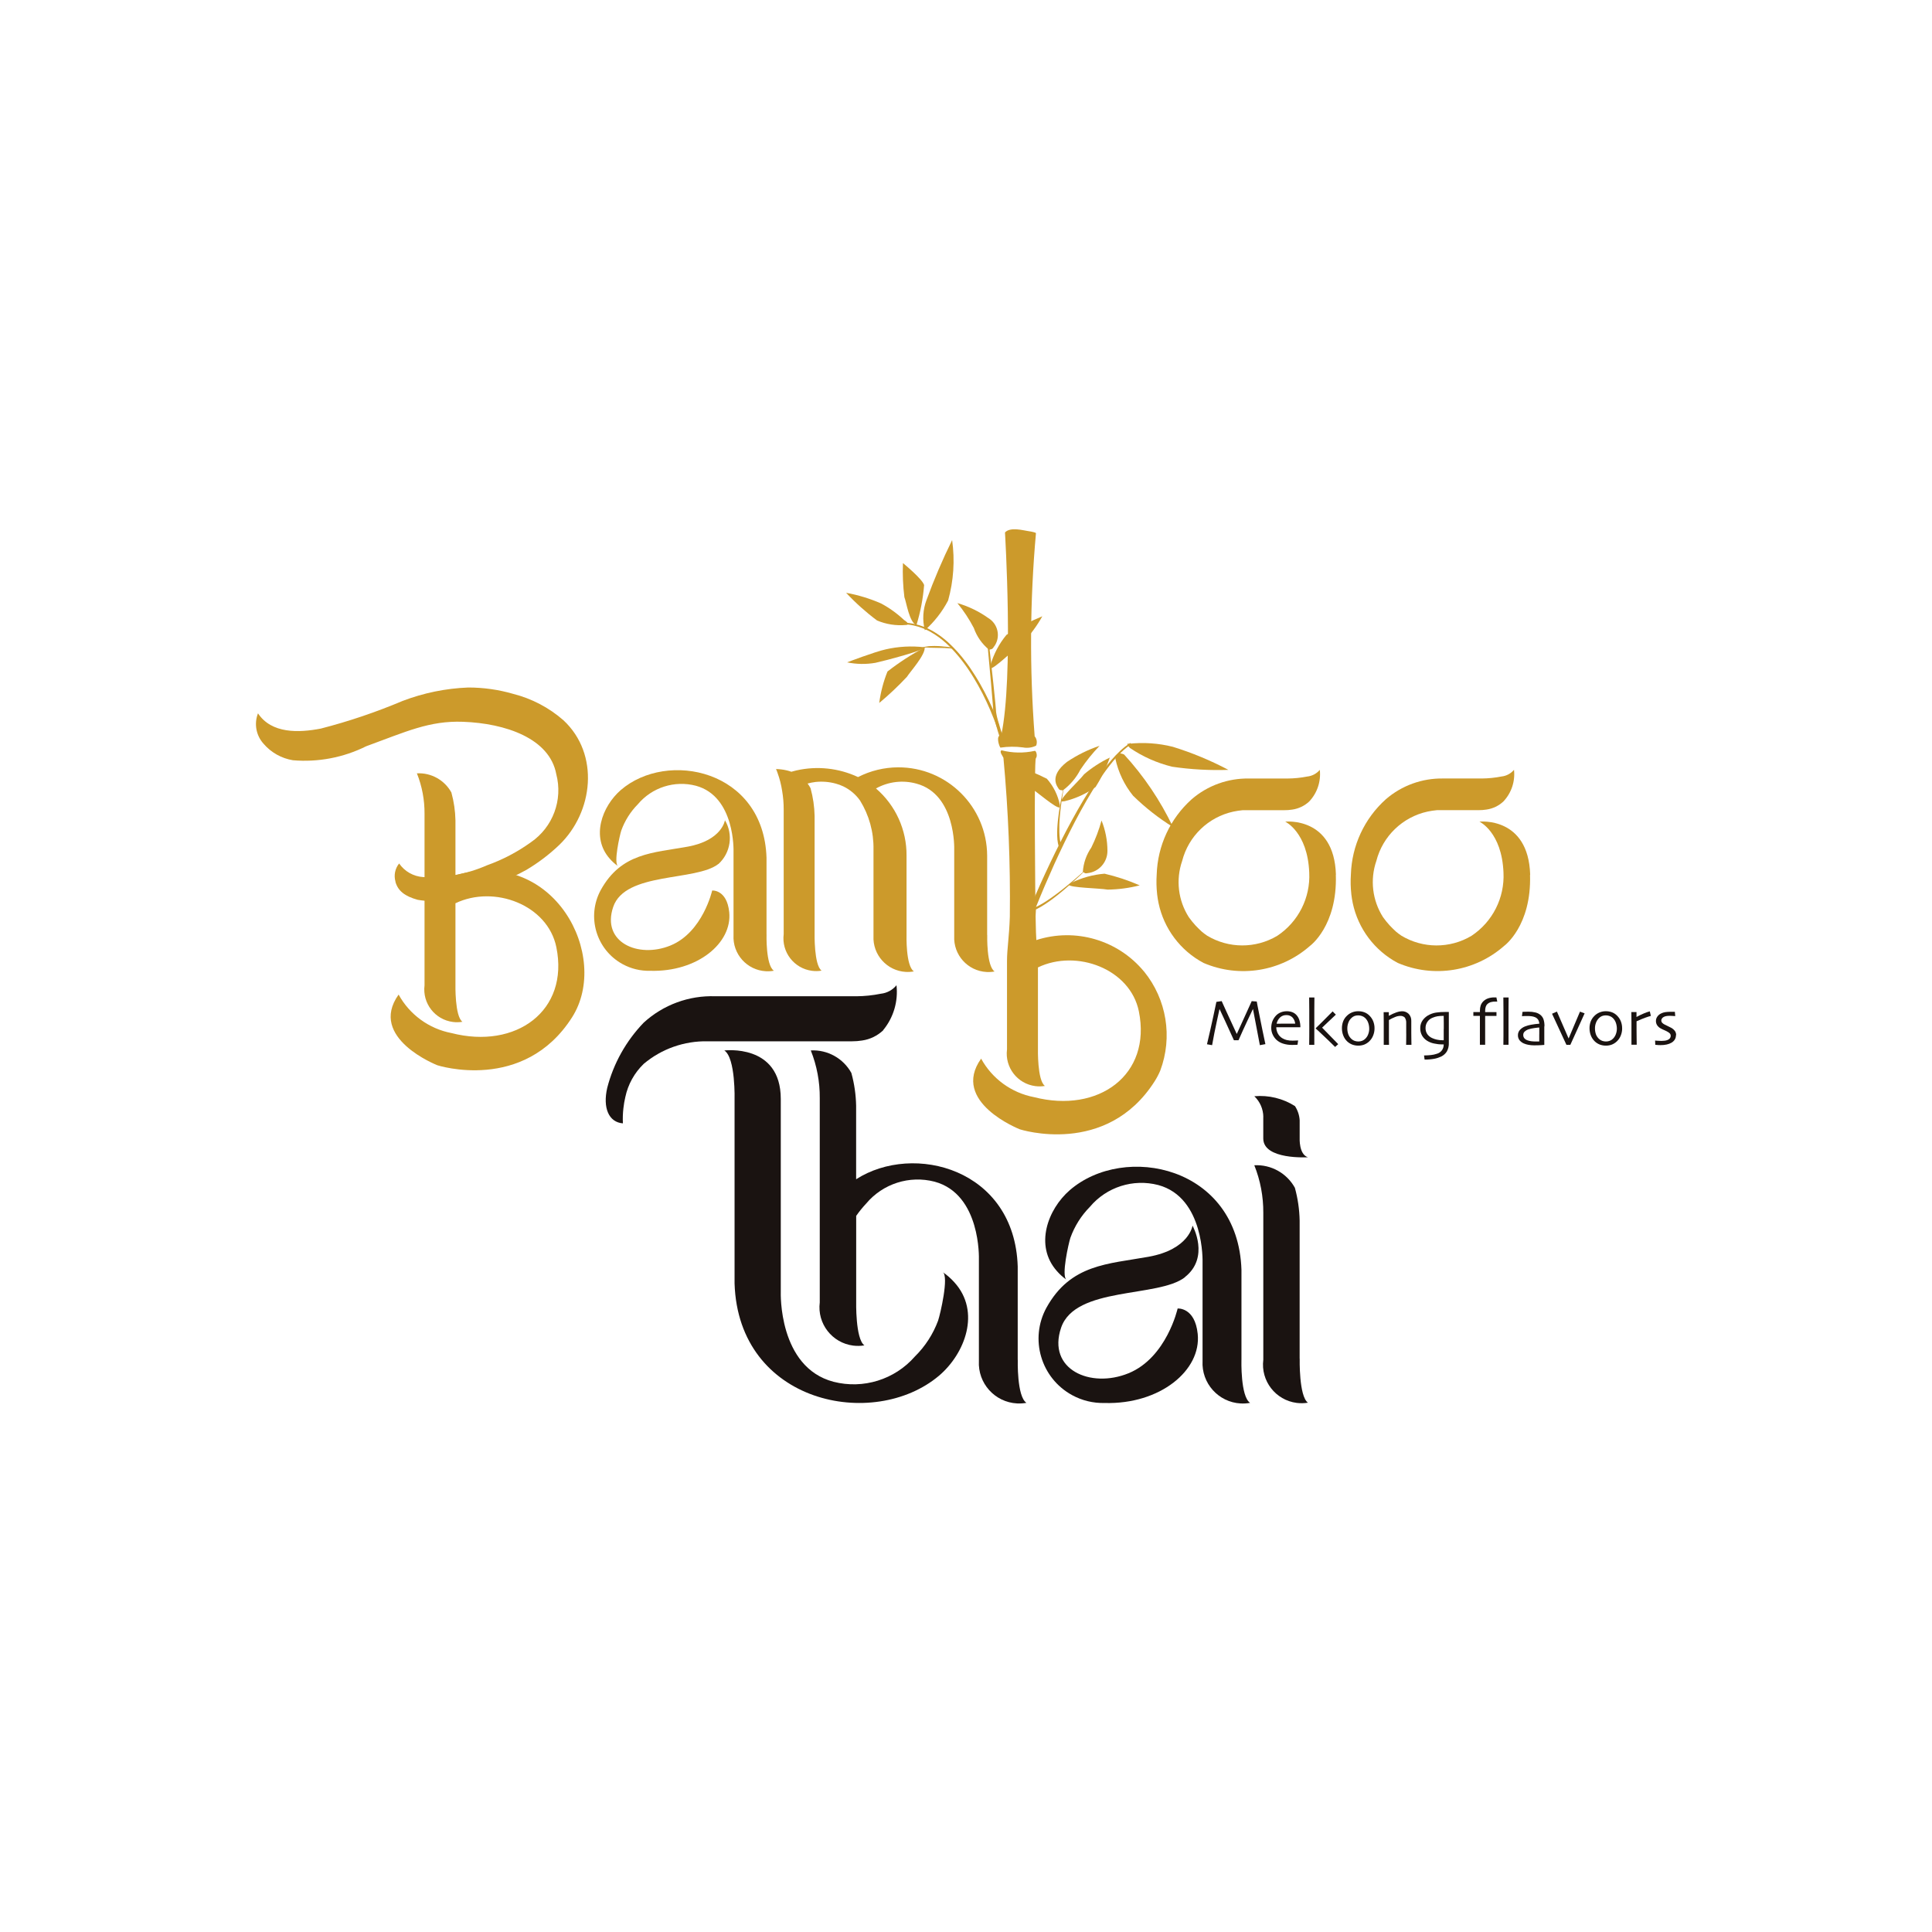<?xml version="1.0" encoding="utf-8"?>
<!-- Generator: Adobe Illustrator 25.3.1, SVG Export Plug-In . SVG Version: 6.00 Build 0)  -->
<svg version="1.1" id="圖層_1" xmlns="http://www.w3.org/2000/svg" xmlns:xlink="http://www.w3.org/1999/xlink" x="0px" y="0px"
	 viewBox="0 0 70.866 70.866" enable-background="new 0 0 70.866 70.866" xml:space="preserve">
<g id="Group_4054" transform="translate(0 0)">
	<path id="Path_3154" fill="#1A1311" d="M26.562,38.532c0,0,2.077-0.267,2.077,1.777v7.086
		c0,0-0.097,2.755,1.935,3.289c1.09,0.279,2.245-0.08,2.985-0.928
		c0.376-0.37,0.666-0.818,0.85-1.313c0.081-0.239,0.403-1.624,0.173-1.78
		c0.156,0.107,0.299,0.232,0.425,0.373c0.978,1.078,0.391,2.616-0.566,3.427
		c-2.394,2.018-7.356,1.02-7.497-3.385v-6.723c0,0,0.045-1.559-0.379-1.826"/>
	<path id="Path_3155" fill="#1A1311" d="M32.399,37.789c-0.214,0.203-0.485,0.335-0.777,0.377
		c-0.121,0.02-0.244,0.029-0.367,0.029h-5.301
		c-0.854-0.017-1.686,0.276-2.34,0.825c-0.344,0.331-0.58,0.757-0.678,1.224
		c-0.031,0.133-0.054,0.267-0.069,0.403c-0.022,0.185-0.028,0.372-0.019,0.558
		c-0.518-0.04-0.744-0.565-0.575-1.302c0.232-0.9,0.694-1.724,1.339-2.393
		c0.716-0.655,1.66-1.002,2.629-0.967h4.965c0,0,0.079,0,0.203,0
		c0.302-0.002,0.603-0.033,0.899-0.093c0.225-0.024,0.432-0.136,0.575-0.311
		c0.067,0.592-0.109,1.186-0.488,1.646"/>
	<path id="Path_3156" fill="#1A1311" d="M45.537,49.881V46.58
		c-0.119-3.803-4.288-4.665-6.299-2.923c-0.806,0.7-1.298,2.028-0.476,2.96
		c0.105,0.122,0.225,0.23,0.356,0.323c-0.194-0.134,0.077-1.33,0.144-1.537
		c0.153-0.425,0.396-0.812,0.714-1.134c0.611-0.729,1.588-1.041,2.508-0.802
		c1.707,0.46,1.626,2.84,1.626,2.84v3.615
		c-0.044,0.816,0.582,1.513,1.398,1.557c0.116,0.006,0.232-0.001,0.346-0.022
		c-0.356-0.23-0.318-1.577-0.318-1.577"/>
	<path id="Path_3157" fill="#1A1311" d="M43.459,46.847c0.932-0.728,0.283-1.891,0.283-1.891
		s-0.119,0.872-1.611,1.142c-1.492,0.27-2.86,0.266-3.748,1.87
		c-0.625,1.146-0.203,2.581,0.943,3.206c0.364,0.199,0.775,0.298,1.19,0.288
		c2.038,0.058,3.555-1.202,3.416-2.536c-0.102-0.983-0.736-0.93-0.736-0.93
		s-0.403,1.804-1.801,2.375c-1.398,0.571-2.992-0.141-2.474-1.669
		c0.518-1.528,3.571-1.093,4.546-1.855"/>
	<path id="Path_3158" fill="#1A1311" d="M37.33,49.878v-3.423
		c-0.112-3.582-3.816-4.555-5.927-3.2v-2.696
		c-0.008-0.404-0.066-0.806-0.173-1.196v-0.004
		c-0.297-0.539-0.876-0.861-1.49-0.829c0.222,0.556,0.334,1.15,0.329,1.749
		v7.494c-0.099,0.776,0.45,1.485,1.226,1.584
		c0.137,0.017,0.275,0.015,0.411-0.008c-0.334-0.238-0.301-1.619-0.301-1.619
		v-3.131c0.111-0.16,0.234-0.311,0.367-0.453
		c0.611-0.729,1.588-1.041,2.508-0.802c1.707,0.46,1.626,2.84,1.626,2.84
		v3.737c-0.044,0.816,0.582,1.513,1.398,1.557
		c0.116,0.006,0.232-0.001,0.346-0.022c-0.356-0.23-0.318-1.577-0.318-1.577"/>
	<path id="Path_3159" fill="#1A1311" d="M47.671,49.835v-5.064
		c-0.008-0.404-0.066-0.806-0.173-1.196v-0.004
		c-0.297-0.539-0.876-0.862-1.49-0.829c0.223,0.556,0.334,1.15,0.33,1.749
		v5.384c-0.099,0.776,0.45,1.485,1.226,1.584
		c0.137,0.017,0.275,0.015,0.411-0.008c-0.334-0.238-0.302-1.619-0.302-1.619"/>
	<path id="Path_3160" fill="#1A1311" d="M46.337,40.97v0.79c0,0.791,1.637,0.688,1.637,0.688
		c-0.334-0.104-0.302-0.707-0.302-0.707v-0.649
		c-0.011-0.186-0.071-0.365-0.173-0.521l0,0c-0.444-0.281-0.967-0.408-1.49-0.361
		c0.209,0.199,0.328,0.474,0.33,0.763"/>
	<path id="Path_3161" fill="#CC9A2B" d="M28.116,34.267v-2.803
		c-0.101-3.23-3.641-3.962-5.349-2.482c-0.682,0.595-1.102,1.722-0.403,2.513
		c0.089,0.103,0.191,0.195,0.303,0.274c-0.165-0.115,0.064-1.13,0.122-1.306
		c0.13-0.361,0.337-0.689,0.607-0.962c0.519-0.619,1.348-0.884,2.129-0.68
		c1.449,0.391,1.381,2.412,1.381,2.412v3.07
		c-0.037,0.693,0.495,1.285,1.188,1.322c0.098,0.005,0.197-0.001,0.293-0.019
		c-0.303-0.196-0.27-1.339-0.27-1.339"/>
	<path id="Path_3162" fill="#CC9A2B" d="M26.352,31.693c0.45-0.411,0.55-1.082,0.239-1.607
		c0,0-0.101,0.74-1.37,0.97s-2.429,0.226-3.183,1.587
		c-0.531,0.973-0.172,2.192,0.8,2.722c0.309,0.169,0.658,0.253,1.01,0.244
		c1.731,0.051,3.019-1.02,2.9-2.154c-0.087-0.835-0.625-0.791-0.625-0.791
		s-0.345,1.532-1.529,2.017c-1.184,0.485-2.543-0.12-2.101-1.416
		c0.442-1.296,3.032-0.929,3.858-1.575"/>
	<path id="Path_3163" fill="#CC9A2B" d="M16.706,32.103v-2.014
		c-0.007-0.343-0.057-0.685-0.148-1.016V29.07
		c-0.252-0.458-0.744-0.732-1.266-0.704c0.189,0.472,0.284,0.977,0.28,1.486
		v6.289c-0.084,0.659,0.382,1.261,1.041,1.345
		c0.116,0.015,0.234,0.013,0.349-0.007c-0.283-0.202-0.256-1.375-0.256-1.375
		v-2.972c1.422-0.683,3.384,0.058,3.701,1.611
		c0.476,2.334-1.48,3.757-3.847,3.15c-0.824-0.158-1.535-0.676-1.939-1.412
		c-1.138,1.594,1.422,2.593,1.422,2.593s3.168,1.025,4.942-1.761
		c1.417-2.226-0.647-6.263-4.279-5.208"/>
	<path id="Path_3164" fill="#CC9A2B" d="M36.209,34.297v-2.909
		c-0.007-1.797-1.47-3.249-3.267-3.242c-0.511,0.002-1.014,0.124-1.469,0.357
		c-0.707-0.331-1.503-0.416-2.264-0.243c-0.062,0.014-0.123,0.03-0.183,0.048
		c-0.052-0.019-0.104-0.035-0.158-0.048c-0.132-0.031-0.267-0.048-0.403-0.052
		c0.022,0.049,0.042,0.1,0.058,0.15c0.076,0.209,0.131,0.425,0.165,0.645
		c0.039,0.228,0.059,0.459,0.058,0.69v4.572
		c-0.084,0.659,0.382,1.261,1.04,1.345c0.117,0.015,0.235,0.013,0.351-0.007
		c-0.284-0.201-0.257-1.375-0.257-1.375V29.93
		c-0.007-0.343-0.057-0.684-0.148-1.015v-0.002
		c-0.031-0.06-0.068-0.118-0.109-0.173c0.097-0.027,0.196-0.046,0.296-0.058
		c0.248-0.025,0.499-0.005,0.74,0.062c0.094,0.025,0.186,0.059,0.274,0.101
		c0.245,0.118,0.456,0.296,0.613,0.518c0.333,0.537,0.505,1.159,0.494,1.791
		v3.173c-0.037,0.693,0.494,1.285,1.187,1.323
		c0.099,0.005,0.198-0.001,0.295-0.019c-0.303-0.196-0.27-1.339-0.27-1.339
		v-2.904c0.008-0.948-0.402-1.85-1.121-2.467
		c0.453-0.253,0.989-0.316,1.489-0.176c1.449,0.392,1.381,2.412,1.381,2.412
		v3.173c-0.037,0.693,0.494,1.285,1.187,1.323
		c0.099,0.005,0.198-0.001,0.295-0.019c-0.303-0.196-0.271-1.339-0.271-1.339"/>
	<path id="Path_3165" fill="#CC9A2B" d="M49.002,32.084c-0.065-2.144-1.861-1.946-1.861-1.946
		s0.821,0.38,0.882,1.864c0.047,0.929-0.4,1.813-1.176,2.326
		c-0.793,0.47-1.78,0.467-2.57-0.008c-0.068-0.046-0.133-0.096-0.196-0.148
		c-0.079-0.073-0.155-0.148-0.23-0.227c-0.087-0.095-0.168-0.195-0.243-0.3
		c-0.394-0.615-0.485-1.376-0.246-2.066c0.234-0.91,0.96-1.609,1.878-1.809
		c0.113-0.024,0.227-0.041,0.342-0.052h1.525
		c0.098,0.001,0.196-0.007,0.293-0.022c0.232-0.033,0.449-0.136,0.621-0.296
		c0.295-0.311,0.437-0.736,0.39-1.162c-0.116,0.139-0.281,0.226-0.46,0.245
		c-0.237,0.047-0.478,0.071-0.719,0.073c-0.098,0-0.161,0-0.161,0h-1.258
		c-0.77-0.013-1.518,0.257-2.101,0.76c-0.788,0.706-1.252,1.704-1.284,2.762
		c-0.016,0.24-0.011,0.48,0.016,0.719c-0,0.002-0,0.004,0,0.006
		c0.013,0.109,0.03,0.216,0.052,0.323c0.198,0.94,0.802,1.744,1.651,2.195
		c1.313,0.563,2.834,0.319,3.905-0.627c0,0,1.005-0.726,0.947-2.606"/>
	<path id="Path_3166" fill="#CC9A2B" d="M56.127,32.084c-0.065-2.144-1.861-1.946-1.861-1.946
		s0.821,0.38,0.882,1.864c0.047,0.929-0.4,1.813-1.176,2.326
		c-0.793,0.471-1.782,0.468-2.572-0.009c-0.068-0.046-0.133-0.096-0.196-0.148
		c-0.079-0.073-0.155-0.148-0.23-0.227c-0.087-0.095-0.168-0.195-0.243-0.3
		c-0.393-0.615-0.484-1.376-0.246-2.066c0.234-0.909,0.961-1.609,1.878-1.809
		c0.113-0.024,0.227-0.041,0.342-0.052h1.525
		c0.098,0.001,0.196-0.007,0.293-0.022c0.233-0.033,0.45-0.136,0.621-0.296
		c0.295-0.311,0.437-0.736,0.39-1.162c-0.116,0.139-0.281,0.226-0.46,0.245
		c-0.237,0.047-0.478,0.071-0.719,0.073c-0.098,0-0.161,0-0.161,0h-1.258
		c-0.77-0.013-1.518,0.257-2.101,0.76c-0.788,0.706-1.252,1.704-1.284,2.762
		c-0.016,0.24-0.011,0.48,0.016,0.719c-0,0.002-0,0.004,0,0.006
		c0.013,0.109,0.03,0.216,0.052,0.323c0.198,0.94,0.802,1.744,1.651,2.195
		c1.313,0.563,2.834,0.319,3.905-0.627c0,0,1.005-0.726,0.947-2.606"/>
	<path id="Path_3167" fill="#CC9A2B" d="M14.507,32.34c-0.068-0.231-0.018-0.481,0.133-0.668
		c0.202,0.293,0.528,0.477,0.883,0.499c0.803,0.04,1.605-0.108,2.341-0.432
		c0.574-0.205,1.117-0.49,1.611-0.846c0.806-0.553,1.178-1.553,0.929-2.498
		c-0.244-1.316-1.869-1.863-3.42-1.92c-1.239-0.045-2.098,0.367-3.553,0.898
		c-0.831,0.414-1.76,0.591-2.685,0.513c-0.42-0.068-0.803-0.283-1.079-0.606
		c-0.274-0.303-0.353-0.735-0.204-1.115c0.499,0.753,1.501,0.714,2.302,0.56
		c1.026-0.264,2.03-0.604,3.006-1.016c0.768-0.293,1.579-0.459,2.401-0.491
		c0.56-0.001,1.117,0.078,1.654,0.234c0.681,0.173,1.312,0.504,1.841,0.967
		c1.339,1.246,1.097,3.375-0.158,4.578c-0.363,0.346-0.764,0.65-1.195,0.907
		c-0.689,0.38-1.421,0.676-2.181,0.883c-0.57,0.249-1.2,0.325-1.813,0.218
		c-0.46-0.128-0.723-0.319-0.817-0.665"/>
	<path id="Path_3168" fill="#CC9A2B" d="M41.963,35.636c-0.955-1.158-2.521-1.616-3.95-1.154
		c-0.025-0.428-0.017-0.661-0.029-0.968c-0.006-0.161-0.063-5.607,0.012-5.7
		c0.074-0.093,0.005-0.293-0.044-0.272c-0.401,0.088-0.817,0.081-1.215-0.021
		c-0.094,0.049,0.041,0.204,0.069,0.274c0.18,1.937,0.258,3.881,0.235,5.826
		c-0.024,0.766-0.104,1.17-0.104,1.643v3.229
		c-0.084,0.659,0.382,1.262,1.042,1.346c0.116,0.015,0.233,0.013,0.349-0.007
		c-0.284-0.202-0.256-1.375-0.256-1.375v-2.972
		c1.422-0.683,3.384,0.058,3.701,1.608c0.476,2.335-1.479,3.757-3.846,3.15
		c-0.825-0.158-1.536-0.676-1.939-1.412c-1.138,1.594,1.422,2.593,1.422,2.593
		s3.168,1.025,4.942-1.761c0.08-0.126,0.149-0.257,0.207-0.394
		c0.461-1.23,0.235-2.613-0.594-3.633"/>
	<path id="Path_3169" fill="#CC9A2B" d="M37.951,26.999c-0.189-2.478-0.173-4.966,0.048-7.441
		c0-0.025-0.149-0.058-0.288-0.078c-0.163-0.021-0.655-0.164-0.848,0.051
		c0,0,0.321,5.281-0.136,7.432c-0.22,0-0.074,0.422-0.031,0.46
		c0.275-0.041,0.554-0.044,0.829-0.007c0.163,0.031,0.332,0.008,0.481-0.066
		c0.047-0.118,0.025-0.252-0.058-0.348"/>
	<path id="Path_3170" fill="#CC9A2B" d="M37.952,34.197l0.053-0.949l-0.005,0.022
		c0.052-0.131,0.106-0.264,0.161-0.395c0.055-0.132,0.11-0.262,0.166-0.394
		c0.113-0.262,0.228-0.524,0.345-0.785c0.238-0.521,0.487-1.039,0.755-1.554
		c0.134-0.256,0.273-0.51,0.418-0.762c0.145-0.252,0.297-0.501,0.46-0.748
		c0.162-0.248,0.338-0.487,0.526-0.715c0.097-0.116,0.199-0.227,0.307-0.333
		c0.11-0.108,0.231-0.204,0.36-0.288l-0.039-0.043
		c-0.135,0.085-0.262,0.184-0.377,0.294c-0.112,0.106-0.218,0.217-0.318,0.334
		c-0.195,0.229-0.377,0.467-0.545,0.716c-0.167,0.245-0.325,0.494-0.476,0.745
		c-0.151,0.251-0.295,0.505-0.434,0.76c-0.279,0.511-0.539,1.028-0.787,1.547
		c-0.124,0.26-0.245,0.521-0.363,0.783c-0.059,0.131-0.117,0.262-0.173,0.394
		c-0.058,0.131-0.115,0.262-0.169,0.395l-0.004,0.011v0.011l-0.052,0.949
		L37.952,34.197z"/>
	<path id="Path_3171" fill="#CC9A2B" d="M43.026,30.337c-0.529-0.329-1.021-0.715-1.466-1.151
		c-0.318-0.394-0.539-0.857-0.647-1.352c0.02-0.244,0.206-0.213,0.32-0.158
		c0.726,0.793,1.33,1.69,1.793,2.66"/>
	<path id="Path_3172" fill="#CC9A2B" d="M45.055,28.239c-0.688,0.023-1.377-0.015-2.058-0.115
		c-0.555-0.135-1.082-0.369-1.554-0.691c-0.173-0.194-0.049-0.15-0.049-0.15
		c0.544-0.061,1.095-0.023,1.626,0.11c0.704,0.218,1.386,0.501,2.038,0.846"/>
	<path id="Path_3173" fill="#CC9A2B" d="M37.147,28.068c0.432,0.126,0.851,0.292,1.252,0.496
		c0.24,0.271,0.404,0.6,0.475,0.955c0,0.051,0,0.096,0,0.096
		c-0.127,0.061-0.863-0.596-1.105-0.738c-0.249-0.235-0.458-0.508-0.62-0.81"/>
	<path id="Path_3174" fill="#CC9A2B" d="M40.709,27.784c-0.132,0.382-0.309,0.747-0.526,1.087
		c-0.341,0.244-0.726,0.42-1.134,0.518l-0.115,0.012
		c-0.082-0.095,0.673-0.785,0.83-1c0.288-0.245,0.607-0.451,0.948-0.615"/>
	<path id="Path_3175" fill="#CC9A2B" d="M40.334,27.355c-0.425,0.143-0.829,0.342-1.2,0.593
		c-0.677,0.531-0.345,0.907-0.306,0.978c0.039,0.071,0.109,0.054,0.156,0.066
		c0.272-0.202,0.493-0.464,0.647-0.765c0.209-0.311,0.444-0.603,0.704-0.873"/>
	<path id="Path_3176" fill="#CC9A2B" d="M38.84,31.069c-0.028-0.089-0.046-0.18-0.054-0.273
		c-0.008-0.091-0.01-0.182-0.009-0.273c0-0.046,0-0.091,0.004-0.136
		c0.004-0.045,0.005-0.091,0.009-0.136c0.004-0.045,0.007-0.091,0.012-0.136
		c0.005-0.045,0.01-0.09,0.016-0.136c0.006-0.045,0.011-0.09,0.017-0.136
		c0.006-0.045,0.013-0.09,0.02-0.135c0.014-0.091,0.029-0.181,0.045-0.27
		c0.033-0.18,0.069-0.36,0.111-0.538h0.01
		c-0.035,0.18-0.063,0.36-0.089,0.54c-0.012,0.09-0.023,0.18-0.033,0.27
		c-0.006,0.045-0.009,0.09-0.014,0.135c-0.005,0.045-0.009,0.09-0.012,0.135
		s-0.006,0.091-0.01,0.136c-0.003,0.045-0.005,0.09-0.006,0.135
		c-0.002,0.045,0,0.09,0,0.135c0,0.045,0,0.09,0,0.134
		c0.002,0.089,0.009,0.179,0.02,0.268c0.01,0.087,0.031,0.173,0.061,0.256
		L38.84,31.069z"/>
	<path id="Path_3177" fill="#CC9A2B" d="M41.805,32.475c-0.416-0.182-0.848-0.325-1.291-0.428
		c-0.425,0.035-0.84,0.15-1.223,0.338l-0.091,0.064
		c0.025,0.115,1.134,0.129,1.427,0.182c0.398-0.005,0.793-0.058,1.178-0.156"/>
	<path id="Path_3178" fill="#CC9A2B" d="M40.405,30.097c0.141,0.352,0.215,0.728,0.216,1.108
		c0.004,0.424-0.316,0.781-0.738,0.823c-0.097,0.024-0.123-0.031-0.164-0.051
		c0.021-0.318,0.128-0.625,0.31-0.888c0.157-0.318,0.282-0.65,0.375-0.993"/>
	<path id="Path_3179" fill="#CC9A2B" d="M37.844,33.332c0.099-0.036,0.195-0.08,0.288-0.131
		c0.092-0.05,0.181-0.105,0.268-0.162c0.044-0.028,0.086-0.058,0.129-0.087
		c0.043-0.029,0.085-0.058,0.127-0.09c0.041-0.032,0.083-0.061,0.125-0.092
		s0.083-0.062,0.123-0.094l0.121-0.096l0.12-0.097
		c0.079-0.065,0.158-0.131,0.236-0.197c0.156-0.133,0.31-0.267,0.46-0.403
		l0.007,0.005c-0.143,0.142-0.291,0.281-0.442,0.418
		c-0.075,0.068-0.152,0.136-0.23,0.204l-0.115,0.1
		c-0.039,0.033-0.078,0.066-0.118,0.099c-0.04,0.033-0.079,0.066-0.12,0.098
		s-0.081,0.064-0.122,0.096c-0.041,0.032-0.083,0.063-0.124,0.094
		c-0.041,0.032-0.084,0.062-0.128,0.091c-0.086,0.058-0.173,0.119-0.268,0.173
		c-0.095,0.057-0.194,0.106-0.296,0.146L37.844,33.332z"/>
	<path id="Path_3180" fill="#CC9A2B" d="M34.924,19.811c0.105,0.741,0.054,1.495-0.147,2.215
		c-0.216,0.413-0.505,0.783-0.853,1.093c-0.096-0.37-0.073-0.762,0.064-1.119
		c0.273-0.745,0.585-1.475,0.935-2.187"/>
	<path id="Path_3181" fill="#CC9A2B" d="M33.613,22.937c0.148-0.481,0.244-0.976,0.284-1.477
		c-0.067-0.227-0.777-0.806-0.777-0.806c-0.016,0.417,0.001,0.835,0.053,1.25
		c0.075,0.187,0.173,0.907,0.44,1.031"/>
	<path id="Path_3182" fill="#CC9A2B" d="M34.956,23.776c-0.363-0.073-0.735-0.08-1.1-0.022"/>
	<path id="Path_3183" fill="#CC9A2B" d="M34.963,23.759c-0.089-0.016-0.18-0.028-0.27-0.038
		c-0.09-0.01-0.182-0.018-0.274-0.023c-0.093-0.005-0.186-0.005-0.28,0
		c-0.047,0-0.094,0.006-0.143,0.014c-0.049,0.006-0.097,0.017-0.143,0.033
		l0.006,0.024c0.045-0.014,0.091-0.024,0.138-0.03
		c0.046-0.006,0.093-0.01,0.139-0.012c0.092-0.003,0.184-0.002,0.276,0.004
		c0.091,0.005,0.182,0.014,0.271,0.026c0.089,0.011,0.179,0.024,0.266,0.04
		L34.963,23.759z"/>
	<path id="Path_3184" fill="#CC9A2B" d="M31.072,24.295c0,0,1.019-0.39,1.412-0.475
		c0.467-0.108,0.949-0.134,1.425-0.078c0.081,0.091-1.454,0.496-1.798,0.57
		c-0.345,0.06-0.697,0.054-1.04-0.017"/>
	<path id="Path_3185" fill="#CC9A2B" d="M33.919,23.747c-0.481,0.254-0.938,0.55-1.366,0.884
		c-0.149,0.37-0.25,0.758-0.303,1.154c0.359-0.299,0.698-0.619,1.017-0.96
		c0.121-0.193,0.674-0.796,0.651-1.078"/>
	<path id="Path_3186" fill="#CC9A2B" d="M38.233,22.605c-0.457,0.188-0.897,0.416-1.314,0.68
		c-0.273,0.328-0.474,0.709-0.589,1.12l-0.01,0.108
		c0.12,0.058,0.937-0.755,1.195-0.938c0.28-0.292,0.521-0.618,0.718-0.971"/>
	<path id="Path_3187" fill="#CC9A2B" d="M35.118,22.122c0.406,0.118,0.79,0.303,1.134,0.549
		c0.342,0.206,0.453,0.651,0.246,0.994c-0.016,0.027-0.035,0.053-0.055,0.078
		c-0.049,0.087-0.115,0.071-0.164,0.089c-0.257-0.209-0.45-0.485-0.559-0.797
		c-0.169-0.324-0.371-0.63-0.603-0.913"/>
	<path id="Path_3188" fill="#CC9A2B" d="M31.036,21.744c0.347,0.372,0.726,0.711,1.134,1.015
		c0.335,0.142,0.7,0.198,1.063,0.165c0.192-0.022-0.071-0.181-0.071-0.181
		c-0.253-0.239-0.537-0.444-0.844-0.608c-0.411-0.18-0.841-0.311-1.282-0.391"/>
	<path id="Path_3189" fill="#CC9A2B" d="M36.796,27.1c-0.074-0.213-0.146-0.426-0.206-0.643
		c-0.016-0.058-0.029-0.109-0.042-0.164c-0.013-0.055-0.024-0.11-0.032-0.166
		c0-0.014-0.003-0.028-0.004-0.041c-0.001-0.014,0-0.029-0.004-0.043l-0.007-0.087
		l-0.016-0.173c-0.022-0.23-0.045-0.46-0.07-0.69
		c-0.049-0.458-0.099-0.915-0.152-1.372l-0.012,0.003
		c0.044,0.46,0.086,0.92,0.126,1.378c0.021,0.23,0.04,0.46,0.058,0.691
		l0.013,0.173l0.005,0.086c0,0.014,0,0.029,0.003,0.044
		c0.003,0.015,0,0.029,0.004,0.044c0.007,0.058,0.018,0.115,0.029,0.173
		c0.012,0.058,0.025,0.111,0.039,0.166c0.058,0.22,0.125,0.436,0.195,0.65"/>
	<path id="Path_3190" fill="#CC9A2B" d="M36.7,27.136c-0.063-0.192-0.135-0.419-0.195-0.652
		c-0.016-0.058-0.028-0.115-0.039-0.167c-0.011-0.052-0.022-0.111-0.03-0.173
		c0-0.013-0.003-0.029-0.004-0.045c-0.001-0.016,0-0.019,0-0.029l-0.006-0.101
		l-0.013-0.173c-0.019-0.252-0.04-0.501-0.058-0.691
		c-0.037-0.425-0.078-0.875-0.126-1.378V23.71l0.058-0.014V23.721
		c0.058,0.501,0.108,0.949,0.152,1.372c0.02,0.188,0.046,0.436,0.07,0.691
		l0.016,0.173l0.008,0.101v0.028c0,0.014,0.003,0.028,0.005,0.041
		c0.008,0.058,0.021,0.115,0.031,0.164c0.01,0.049,0.026,0.106,0.042,0.163
		c0.064,0.23,0.139,0.453,0.205,0.642l-0.046,0.014
		c-0.066-0.19-0.142-0.414-0.206-0.644c-0.016-0.058-0.03-0.112-0.043-0.165
		c-0.013-0.052-0.024-0.108-0.032-0.167c0-0.013-0.004-0.028-0.005-0.043
		c-0.001-0.014,0-0.019,0-0.029l-0.008-0.101L36.461,25.787
		c-0.006-0.062-0.012-0.124-0.018-0.185c0.005,0.063,0.01,0.128,0.014,0.193
		l0.012,0.173l0.006,0.101c0,0.009,0,0.019,0,0.029c0,0.01,0,0.028,0.004,0.043
		c0.007,0.058,0.019,0.119,0.029,0.169s0.024,0.106,0.039,0.166
		c0.058,0.23,0.132,0.46,0.195,0.65L36.7,27.136z"/>
	<path id="Path_3191" fill="#CC9A2B" d="M36.632,26.612c-0.036-0.105-0.076-0.208-0.115-0.31
		c-0.039-0.102-0.085-0.204-0.128-0.305c-0.089-0.201-0.185-0.4-0.288-0.595
		c-0.051-0.097-0.104-0.193-0.158-0.288c-0.054-0.094-0.11-0.189-0.167-0.284
		c-0.058-0.094-0.115-0.186-0.18-0.277c-0.016-0.022-0.031-0.046-0.047-0.068
		l-0.047-0.067c-0.032-0.044-0.064-0.089-0.098-0.133
		c-0.033-0.044-0.067-0.087-0.101-0.131l-0.052-0.064l-0.01-0.018l-0.013-0.016
		l-0.027-0.032c-0.071-0.084-0.144-0.166-0.222-0.246
		c-0.019-0.02-0.039-0.04-0.058-0.058c-0.018-0.018-0.039-0.039-0.058-0.058
		l-0.058-0.058L34.743,23.548c-0.084-0.074-0.173-0.144-0.262-0.21
		c-0.092-0.067-0.188-0.128-0.288-0.184c-0.049-0.029-0.101-0.054-0.153-0.079
		l-0.079-0.036l-0.081-0.033c-0.111-0.043-0.225-0.077-0.341-0.102
		c-0.12-0.025-0.243-0.04-0.365-0.043l-0.003,0.014
		c0.122,0.004,0.243,0.019,0.361,0.045c0.115,0.025,0.228,0.059,0.338,0.102
		l0.08,0.033l0.078,0.036c0.051,0.026,0.102,0.051,0.151,0.08
		c0.098,0.056,0.192,0.117,0.283,0.184c0.09,0.067,0.176,0.138,0.259,0.211
		l0.061,0.058c0.021,0.019,0.04,0.039,0.058,0.058s0.039,0.039,0.058,0.058
		c0.018,0.018,0.039,0.039,0.058,0.058c0.076,0.079,0.149,0.163,0.219,0.246
		l0.026,0.032l0.013,0.016l0.013,0.016l0.052,0.064
		c0.033,0.044,0.067,0.087,0.1,0.131c0.032,0.044,0.064,0.089,0.096,0.133
		l0.047,0.067c0.016,0.022,0.031,0.045,0.046,0.067
		c0.061,0.091,0.12,0.184,0.176,0.277s0.112,0.188,0.165,0.284
		c0.053,0.096,0.105,0.193,0.154,0.288c0.1,0.195,0.193,0.394,0.28,0.595
		c0.044,0.101,0.086,0.203,0.126,0.305c0.04,0.102,0.079,0.205,0.115,0.31
		L36.632,26.612z"/>
	<path id="Path_3192" fill="#CC9A2B" d="M36.01,25.283c0.023,0.043,0.046,0.087,0.069,0.132
		c0.099,0.193,0.193,0.394,0.28,0.596c0.045,0.104,0.087,0.207,0.126,0.306
		c0.043,0.11,0.077,0.201,0.106,0.288l0.01-0.004
		c-0.03-0.086-0.066-0.179-0.111-0.291c-0.039-0.098-0.082-0.2-0.128-0.304
		c-0.089-0.202-0.185-0.403-0.284-0.594c-0.023-0.044-0.046-0.087-0.068-0.128
		 M36.562,26.664l-0.007-0.023c-0.03-0.091-0.067-0.189-0.115-0.308
		c-0.039-0.098-0.081-0.201-0.125-0.304c-0.087-0.202-0.181-0.403-0.279-0.594
		c-0.052-0.102-0.104-0.197-0.154-0.288c-0.051-0.09-0.109-0.191-0.165-0.283
		c-0.055-0.092-0.11-0.177-0.176-0.276l-0.016-0.024l-0.029-0.044l-0.064-0.091
		c-0.025-0.036-0.052-0.073-0.079-0.108c-0.027-0.036-0.054-0.072-0.081-0.106
		l-0.019-0.024l-0.077-0.096l-0.026-0.032c-0.079-0.094-0.15-0.173-0.219-0.246
		c-0.016-0.017-0.033-0.035-0.049-0.051l-0.021-0.021
		c-0.014-0.015-0.029-0.03-0.045-0.045l-0.021-0.02l-0.039-0.037l-0.061-0.058
		c-0.084-0.075-0.173-0.146-0.257-0.209c-0.09-0.066-0.184-0.127-0.281-0.183
		c-0.05-0.029-0.104-0.058-0.15-0.079l-0.078-0.036l-0.079-0.033
		c-0.108-0.042-0.22-0.076-0.333-0.101c-0.117-0.026-0.236-0.04-0.356-0.044
		h-0.028l0.012-0.058h0.021c0.124,0.003,0.248,0.018,0.369,0.044
		c0.118,0.025,0.233,0.059,0.345,0.102l0.082,0.033l0.08,0.036
		c0.048,0.024,0.103,0.051,0.155,0.081c0.099,0.057,0.195,0.118,0.288,0.185
		c0.087,0.064,0.177,0.136,0.264,0.212l0.062,0.058l0.039,0.037l0.022,0.021
		l0.047,0.045l0.021,0.021c0.017,0.017,0.035,0.034,0.051,0.052
		c0.07,0.071,0.143,0.152,0.223,0.247l0.054,0.063l0.071,0.089
		c0.027,0.034,0.058,0.071,0.082,0.106c0.024,0.036,0.058,0.074,0.081,0.109
		l0.017,0.024l0.048,0.067l0.03,0.044l0.016,0.024
		c0.067,0.1,0.126,0.191,0.18,0.278c0.054,0.087,0.115,0.188,0.168,0.284
		c0.053,0.096,0.104,0.186,0.157,0.288c0.101,0.193,0.197,0.394,0.288,0.596
		c0.046,0.104,0.089,0.207,0.129,0.305c0.048,0.12,0.086,0.219,0.115,0.311
		l0.006,0.018L36.562,26.664z"/>
	<path id="Path_3193" fill="#1A1311" d="M46.411,38.3l-0.199,0.037l-0.253-1.329l0,0
		c-0.031,0.064-0.101,0.213-0.211,0.446c-0.11,0.233-0.216,0.467-0.319,0.702
		h-0.169c-0.097-0.218-0.204-0.452-0.322-0.705
		c-0.115-0.253-0.186-0.399-0.206-0.441l0,0c-0.005,0.02-0.037,0.173-0.099,0.453
		c-0.062,0.28-0.12,0.575-0.173,0.874l-0.188-0.033
		c0.081-0.341,0.158-0.678,0.23-1.012c0.072-0.334,0.111-0.515,0.115-0.543
		l0.194-0.028l0.173,0.382c0.107,0.236,0.233,0.508,0.377,0.817h0.007
		c0.111-0.242,0.228-0.499,0.352-0.773l0.193-0.425l0.185,0.014
		c0,0.017,0.036,0.19,0.101,0.518s0.137,0.678,0.216,1.047"/>
	<path id="Path_3194" fill="#1A1311" d="M47.508,37.547c-0.008-0.086-0.044-0.167-0.103-0.23
		c-0.059-0.057-0.139-0.087-0.221-0.083c-0.085-0.003-0.168,0.027-0.23,0.085
		c-0.065,0.062-0.109,0.142-0.128,0.23L47.508,37.547z M47.697,37.68h-0.883
		c0,0.08,0.02,0.159,0.058,0.23c0.038,0.072,0.095,0.132,0.165,0.173
		c0.05,0.03,0.104,0.053,0.161,0.066c0.071,0.016,0.144,0.024,0.218,0.022
		c0.046,0,0.089,0,0.128-0.004l0.071-0.004l-0.022,0.158l-0.064,0.004
		c-0.037,0-0.079,0.003-0.129,0.003c-0.115,0.002-0.23-0.014-0.34-0.049
		c-0.088-0.028-0.169-0.074-0.238-0.136c-0.056-0.053-0.102-0.115-0.135-0.185
		c-0.038-0.078-0.058-0.164-0.058-0.25c-0.001-0.083,0.013-0.166,0.041-0.244
		c0.029-0.075,0.071-0.143,0.125-0.203c0.049-0.055,0.111-0.097,0.179-0.125
		c0.07-0.029,0.146-0.044,0.222-0.044c0.069-0.001,0.137,0.01,0.201,0.033
		c0.058,0.022,0.11,0.056,0.152,0.101c0.05,0.053,0.087,0.117,0.11,0.186
		c0.027,0.086,0.04,0.176,0.039,0.266"/>
	<path id="Path_3195" fill="#1A1311" d="M49.087,38.299l-0.115,0.103
		c-0.18-0.178-0.341-0.332-0.482-0.464l-0.234-0.218l0,0
		c0.02-0.018,0.105-0.101,0.257-0.252c0.152-0.151,0.274-0.274,0.368-0.37
		l0.118,0.119l-0.305,0.288c-0.106,0.101-0.173,0.164-0.199,0.189l0,0
		c0.238,0.243,0.436,0.445,0.593,0.608 M48.214,38.325h-0.193
		c0-0.014,0-0.121,0.003-0.319c0.003-0.199,0-0.403,0-0.612c0-0.089,0-0.201,0-0.338
		c0-0.136,0-0.292-0.004-0.468h0.193c0,0.139-0.004,0.302-0.004,0.487
		c0,0.185,0,0.295,0,0.33c0,0.081,0,0.252,0,0.512c0,0.26,0,0.396,0,0.409"/>
	<path id="Path_3196" fill="#1A1311" d="M50.223,37.732c0-0.074-0.012-0.147-0.037-0.217
		c-0.023-0.068-0.063-0.129-0.115-0.178c-0.033-0.031-0.072-0.054-0.115-0.069
		c-0.044-0.016-0.09-0.024-0.136-0.024c-0.05-0.001-0.1,0.008-0.146,0.026
		c-0.043,0.019-0.083,0.047-0.115,0.082c-0.046,0.046-0.081,0.102-0.102,0.163
		c-0.025,0.066-0.037,0.136-0.037,0.206c-0.001,0.076,0.012,0.151,0.038,0.223
		c0.026,0.067,0.068,0.126,0.123,0.173c0.032,0.028,0.069,0.049,0.109,0.063
		c0.042,0.014,0.087,0.022,0.132,0.022c0.049,0,0.098-0.008,0.144-0.026
		c0.043-0.017,0.082-0.043,0.115-0.076c0.047-0.047,0.084-0.103,0.106-0.166
		c0.025-0.065,0.037-0.134,0.037-0.204 M50.418,37.722
		c0,0.09-0.017,0.179-0.051,0.263c-0.032,0.081-0.082,0.155-0.146,0.215
		c-0.052,0.049-0.113,0.088-0.179,0.115c-0.071,0.027-0.147,0.04-0.223,0.039
		c-0.075,0-0.149-0.013-0.219-0.039c-0.068-0.026-0.13-0.065-0.184-0.115
		c-0.063-0.06-0.112-0.133-0.143-0.213c-0.034-0.085-0.051-0.176-0.051-0.268
		c-0.001-0.085,0.014-0.17,0.043-0.25c0.029-0.077,0.075-0.148,0.135-0.205
		c0.054-0.055,0.119-0.099,0.191-0.128c0.073-0.03,0.151-0.045,0.23-0.044
		c0.079-0.001,0.157,0.013,0.23,0.041c0.069,0.027,0.132,0.069,0.184,0.123
		c0.06,0.06,0.107,0.131,0.138,0.211c0.031,0.082,0.047,0.169,0.045,0.256"/>
	<path id="Path_3197" fill="#1A1311" d="M51.77,38.324H51.577c0-0.022,0-0.095,0.003-0.219
		c0.003-0.124,0-0.201,0-0.23c0-0.041,0-0.101,0-0.182s0-0.139,0-0.176
		c0.004-0.069-0.015-0.138-0.054-0.196c-0.046-0.043-0.109-0.064-0.173-0.058
		c-0.063,0.003-0.126,0.017-0.184,0.043c-0.077,0.03-0.152,0.067-0.223,0.109
		c0,0.009,0,0.058,0,0.141c0,0.083,0,0.163,0,0.234c0,0.091,0,0.203,0,0.331
		c0,0.129,0.003,0.197,0.003,0.204h-0.193c0-0.005,0-0.054,0-0.145s0-0.227,0-0.407
		c0-0.083,0-0.18,0-0.291c0-0.111,0-0.23-0.004-0.356h0.19v0.136l0,0
		c0.092-0.053,0.188-0.097,0.288-0.132c0.061-0.022,0.125-0.035,0.19-0.037
		c0.093-0.004,0.184,0.031,0.251,0.096c0.066,0.07,0.1,0.165,0.095,0.261
		c0,0.1,0,0.185,0,0.258s0,0.131,0,0.176c0,0.072,0.001,0.161,0.003,0.269
		c0,0.108,0.003,0.165,0.003,0.173"/>
	<path id="Path_3198" fill="#1A1311" d="M52.958,37.742c0-0.058,0-0.128,0-0.213
		c0-0.085,0-0.173-0.003-0.266h-0.032c-0.066-0.001-0.133,0.004-0.198,0.014
		c-0.062,0.011-0.122,0.029-0.179,0.054c-0.078,0.03-0.144,0.083-0.191,0.152
		c-0.044,0.067-0.067,0.146-0.066,0.227c-0.002,0.079,0.021,0.157,0.065,0.223
		c0.045,0.062,0.106,0.112,0.176,0.143c0.055,0.025,0.113,0.045,0.173,0.058
		c0.068,0.015,0.138,0.022,0.208,0.022h0.045c0-0.01,0-0.054,0-0.132
		c0-0.078,0-0.173,0-0.279 M53.143,37.115c0,0.017,0,0.096,0,0.235
		c0,0.139,0,0.271,0,0.396c0,0.085,0,0.172,0,0.261c0,0.088,0,0.169,0,0.243
		c0.006,0.11-0.019,0.22-0.072,0.318c-0.05,0.079-0.12,0.142-0.203,0.184
		c-0.08,0.038-0.165,0.066-0.253,0.083c-0.119,0.022-0.24,0.032-0.361,0.03
		L52.234,38.714c0.096,0,0.181-0.007,0.256-0.015
		c0.071-0.007,0.14-0.022,0.207-0.045c0.157-0.039,0.265-0.183,0.258-0.345
		h-0.058c-0.101-0-0.201-0.012-0.3-0.034
		c-0.093-0.019-0.182-0.055-0.262-0.107c-0.071-0.047-0.13-0.109-0.173-0.182
		c-0.047-0.085-0.071-0.181-0.067-0.278c-0.002-0.105,0.032-0.208,0.094-0.293
		c0.066-0.087,0.152-0.156,0.251-0.201c0.078-0.037,0.16-0.062,0.245-0.074
		c0.106-0.015,0.213-0.022,0.321-0.021h0.14L53.143,37.115z"/>
	<path id="Path_3199" fill="#1A1311" d="M54.92,36.738h-0.061
		c-0.061-0.002-0.122,0.005-0.181,0.021c-0.044,0.013-0.085,0.037-0.119,0.068
		c-0.029,0.028-0.05,0.062-0.062,0.101c-0.015,0.047-0.022,0.095-0.021,0.144
		v0.053h0.415v0.139h-0.415c0,0.256,0,0.494,0,0.713c0,0.219,0,0.335,0,0.345h-0.193
		c0-0.013,0-0.124,0-0.333c0-0.209,0-0.452,0-0.727H54.043v-0.139h0.241v-0.058
		c-0.001-0.063,0.009-0.126,0.028-0.186c0.021-0.058,0.055-0.111,0.099-0.154
		c0.047-0.044,0.102-0.079,0.162-0.101c0.08-0.028,0.164-0.041,0.249-0.039
		h0.066L54.92,36.738z"/>
	<path id="Path_3200" fill="#1A1311" d="M55.337,38.323h-0.193c0-0.01,0.001-0.125,0.003-0.345
		c0.002-0.221,0.002-0.404,0-0.551c0-0.094,0-0.213,0-0.356
		c0-0.143,0-0.304-0.004-0.483h0.193c0,0.121-0.003,0.262-0.003,0.422
		c-0.001,0.16,0,0.295,0,0.403c0,0.239,0,0.449,0,0.628c0,0.179,0,0.273,0,0.282"/>
	<path id="Path_3201" fill="#1A1311" d="M56.461,37.933v-0.102c0-0.041,0-0.089,0-0.142
		c-0.036,0-0.098,0.009-0.188,0.021c-0.077,0.01-0.153,0.027-0.226,0.052
		c-0.045,0.017-0.086,0.042-0.121,0.075c-0.035,0.031-0.054,0.076-0.053,0.123
		c-0.002,0.047,0.014,0.094,0.045,0.129c0.034,0.035,0.077,0.061,0.124,0.075
		c0.043,0.014,0.087,0.024,0.132,0.029c0.051,0.006,0.102,0.009,0.154,0.009
		h0.058h0.074c0-0.005,0-0.031,0-0.078c0-0.047,0-0.109,0-0.189 M56.645,37.649
		c0,0.196,0,0.356,0,0.479c0,0.123,0,0.189,0,0.199l-0.115,0.009
		c-0.068,0.005-0.155,0.007-0.261,0.007c-0.068-0-0.135-0.006-0.202-0.018
		c-0.059-0.01-0.117-0.027-0.173-0.051c-0.061-0.027-0.116-0.067-0.158-0.119
		c-0.039-0.052-0.06-0.117-0.058-0.182c-0.001-0.071,0.024-0.141,0.071-0.194
		c0.055-0.06,0.123-0.105,0.199-0.133c0.069-0.026,0.139-0.045,0.212-0.058
		c0.1-0.019,0.201-0.031,0.303-0.039c-0.002-0.054-0.019-0.106-0.048-0.152
		c-0.03-0.041-0.071-0.073-0.119-0.09c-0.038-0.015-0.078-0.025-0.119-0.03
		c-0.051-0.007-0.103-0.01-0.154-0.009c-0.037,0-0.067,0-0.093,0l-0.104,0.006
		l0.019-0.158l0.072-0.004c0.036,0,0.086-0.003,0.148-0.003
		c0.087-0.001,0.173,0.009,0.257,0.029c0.069,0.016,0.133,0.049,0.188,0.094
		c0.047,0.041,0.083,0.093,0.105,0.152c0.027,0.085,0.039,0.174,0.036,0.263"/>
	<path id="Path_3202" fill="#1A1311" d="M58.124,37.17L57.785,37.918l-0.185,0.407h-0.143
		c-0.004-0.01-0.063-0.138-0.178-0.385c-0.115-0.247-0.232-0.499-0.35-0.756
		l0.179-0.079l0.429,0.987l0,0l0.417-0.985L58.124,37.17z"/>
	<path id="Path_3203" fill="#1A1311" d="M59.307,37.732c0-0.074-0.013-0.147-0.037-0.217
		c-0.023-0.068-0.063-0.129-0.115-0.178c-0.033-0.031-0.072-0.054-0.115-0.069
		c-0.044-0.016-0.09-0.024-0.136-0.024c-0.05-0.001-0.1,0.007-0.146,0.026
		c-0.044,0.019-0.083,0.047-0.115,0.082c-0.045,0.047-0.08,0.102-0.102,0.163
		c-0.025,0.066-0.038,0.136-0.037,0.206c-0.001,0.076,0.012,0.151,0.037,0.223
		c0.026,0.067,0.068,0.126,0.123,0.173c0.032,0.028,0.07,0.049,0.11,0.063
		c0.042,0.014,0.087,0.022,0.132,0.022c0.049,0,0.098-0.008,0.143-0.026
		c0.043-0.017,0.082-0.043,0.115-0.076c0.047-0.047,0.083-0.103,0.106-0.166
		c0.025-0.065,0.037-0.134,0.037-0.204 M59.501,37.722
		c0,0.09-0.017,0.179-0.051,0.263c-0.032,0.082-0.082,0.155-0.146,0.215
		c-0.052,0.049-0.113,0.088-0.179,0.115c-0.071,0.027-0.147,0.04-0.223,0.039
		c-0.075,0-0.149-0.013-0.22-0.039c-0.068-0.026-0.13-0.065-0.183-0.115
		c-0.063-0.06-0.112-0.133-0.144-0.213c-0.034-0.085-0.051-0.176-0.051-0.268
		c-0.001-0.085,0.014-0.17,0.043-0.25c0.03-0.077,0.076-0.147,0.135-0.205
		c0.054-0.055,0.119-0.099,0.191-0.128c0.073-0.03,0.151-0.045,0.23-0.044
		c0.079-0.001,0.157,0.013,0.23,0.041c0.069,0.027,0.132,0.069,0.184,0.123
		c0.06,0.06,0.107,0.131,0.138,0.211c0.031,0.082,0.047,0.169,0.045,0.256"/>
	<path id="Path_3204" fill="#1A1311" d="M60.554,37.264c-0.07,0.018-0.138,0.04-0.205,0.065
		c-0.093,0.033-0.199,0.078-0.32,0.132c0,0.009,0,0.049,0,0.119s0,0.136,0,0.197
		c0,0.093,0.001,0.204,0.003,0.331c0,0.128,0.003,0.199,0.003,0.213h-0.193
		c0-0.013,0-0.058,0-0.132s0-0.203,0-0.385c0-0.074,0-0.176,0-0.308
		c0-0.132,0-0.256-0.004-0.373h0.189v0.18l0,0
		c0.088-0.049,0.179-0.093,0.273-0.132c0.07-0.03,0.141-0.055,0.215-0.075
		L60.554,37.264z"/>
	<path id="Path_3205" fill="#1A1311" d="M61.474,37.976c0.001,0.055-0.015,0.11-0.044,0.157
		c-0.029,0.045-0.069,0.083-0.115,0.111c-0.055,0.032-0.115,0.055-0.177,0.068
		c-0.074,0.016-0.15,0.024-0.226,0.023c-0.04,0-0.081,0-0.124-0.005
		c-0.043-0.005-0.067-0.006-0.072-0.007l-0.007-0.155
		c0.007,0,0.036,0.003,0.086,0.007c0.049,0.003,0.098,0.006,0.147,0.006
		c0.037-0.001,0.073-0.003,0.11-0.007c0.038-0.003,0.076-0.012,0.111-0.026
		c0.035-0.013,0.066-0.035,0.09-0.064c0.02-0.026,0.03-0.058,0.029-0.091
		c0.001-0.029-0.008-0.057-0.026-0.079c-0.021-0.023-0.044-0.042-0.071-0.058
		c-0.043-0.026-0.088-0.049-0.134-0.068c-0.049-0.02-0.097-0.043-0.143-0.069
		c-0.05-0.028-0.093-0.068-0.125-0.115c-0.029-0.046-0.044-0.1-0.043-0.154
		c-0.001-0.056,0.017-0.112,0.049-0.158c0.034-0.049,0.08-0.088,0.133-0.115
		c0.05-0.026,0.104-0.043,0.159-0.051c0.057-0.008,0.115-0.013,0.173-0.013
		c0.049,0,0.09,0,0.122,0h0.058l0.014,0.158c-0.006,0-0.031,0-0.075-0.005
		s-0.093-0.005-0.146-0.005c-0.036-0-0.072,0.003-0.107,0.009
		c-0.03,0.005-0.059,0.014-0.087,0.028c-0.03,0.013-0.057,0.035-0.075,0.063
		c-0.014,0.021-0.021,0.046-0.022,0.071c-0,0.03,0.011,0.06,0.032,0.082
		c0.021,0.023,0.047,0.043,0.075,0.058c0.033,0.019,0.079,0.042,0.137,0.068
		c0.043,0.019,0.085,0.04,0.126,0.063c0.051,0.029,0.095,0.068,0.131,0.115
		c0.03,0.045,0.046,0.098,0.044,0.151"/>
</g>
</svg>
